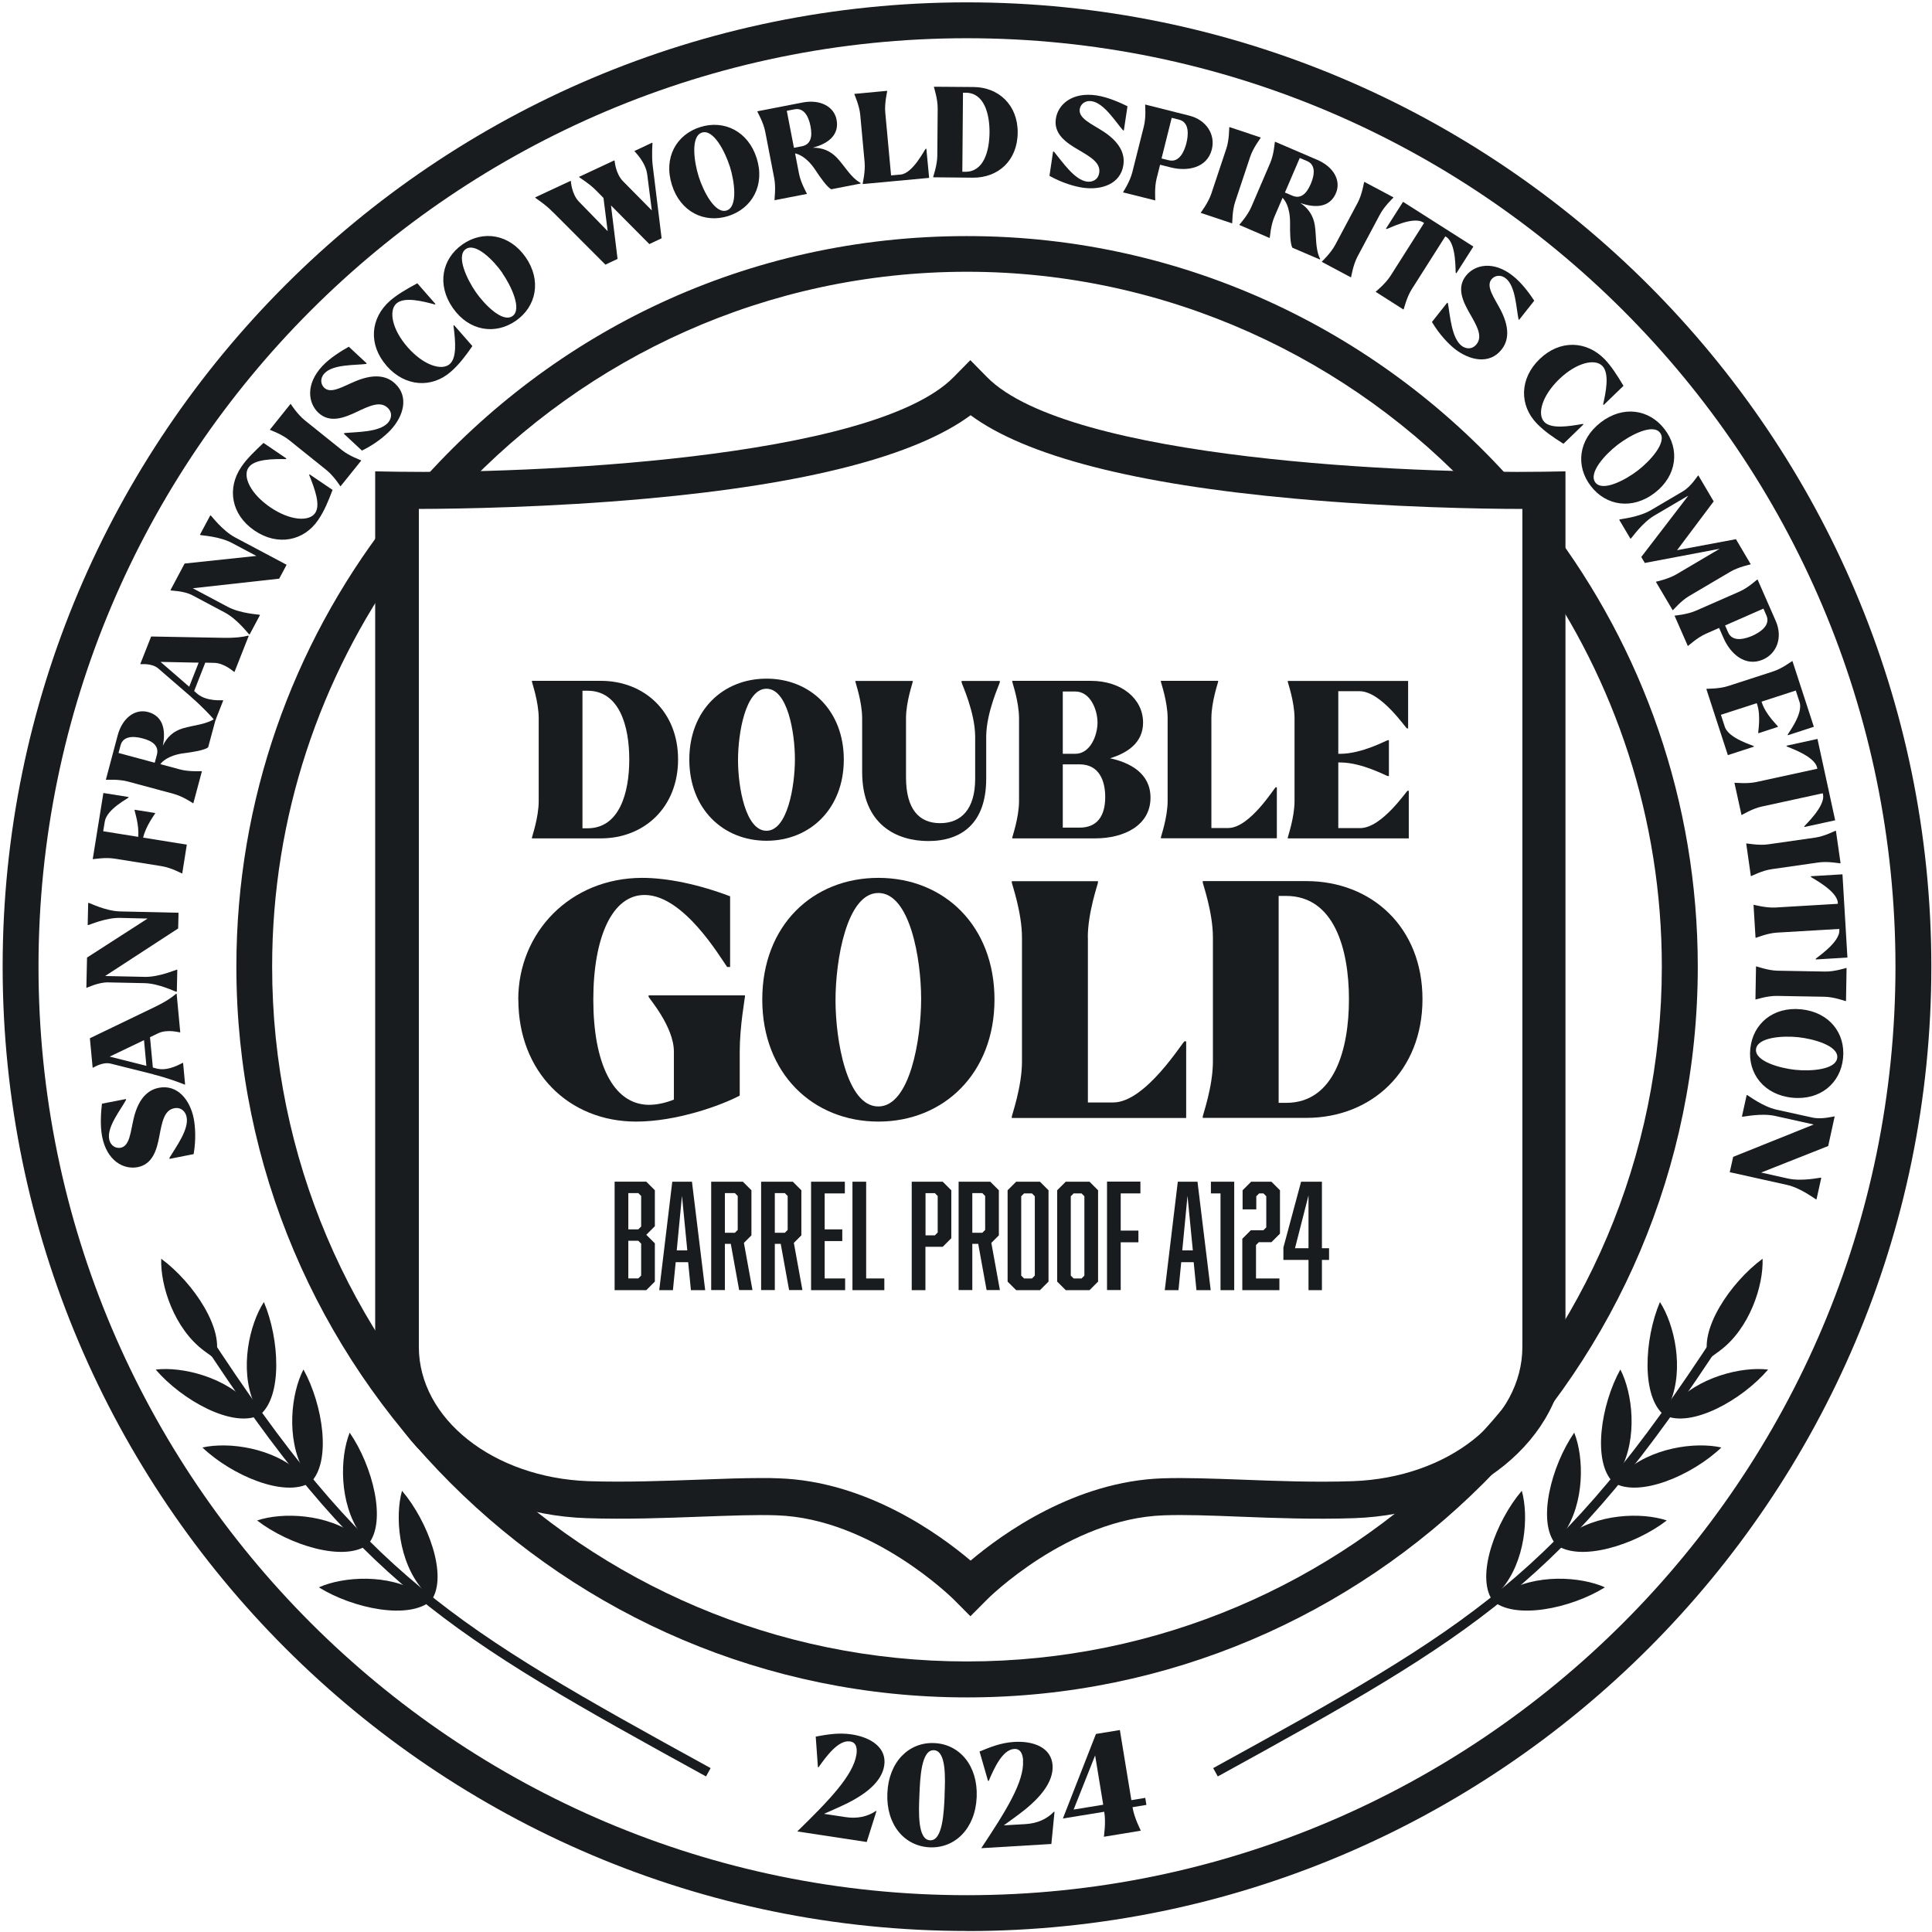 <svg width="269" height="269" viewBox="0 0 269 269" fill="none" xmlns="http://www.w3.org/2000/svg">
<path d="M91.179 165.723V170.73L89.987 171.922L91.179 173.114V178.439L89.987 179.631H85.576V164.531H89.987L91.179 165.723ZM89.272 170.77V166.518L88.874 166.121H87.484V171.167H88.874L89.272 170.77ZM87.484 172.757V178.002H88.874L89.272 177.605V173.154L88.874 172.757H87.484Z" fill="#181C1E"/>
<path d="M94.08 175.74L93.695 179.634H91.788L93.603 164.534H96.345L98.186 179.634H96.199L95.815 175.74H94.066H94.08ZM94.954 166.494L94.225 174.097H95.695L94.954 166.494Z" fill="#181C1E"/>
<path d="M99.021 164.533H103.432L104.624 165.725V172.003L103.577 173.05L104.77 179.619H102.915L101.75 173.182H100.928V179.619H99.021V164.52V164.533ZM102.716 171.248V166.52L102.319 166.122H100.928V171.646H102.319L102.716 171.248Z" fill="#181C1E"/>
<path d="M105.974 164.533H110.385L111.577 165.725V172.003L110.531 173.05L111.723 179.619H109.868L108.703 173.182H107.881V179.619H105.974V164.52V164.533ZM109.67 171.248V166.52L109.272 166.122H107.881V171.646H109.272L109.67 171.248Z" fill="#181C1E"/>
<path d="M112.929 164.534H117.631V166.163H114.823V171.17H117.273V172.799H114.823V178.005H117.671V179.634H112.929V164.534Z" fill="#181C1E"/>
<path d="M118.691 179.634V164.534H120.599V178.005H123.129V179.634H118.705H118.691Z" fill="#181C1E"/>
<path d="M126.957 164.534H131.261L132.454 165.726V172.402L131.261 173.594H128.851V179.634H126.943V164.534H126.957ZM130.559 171.607V166.521L130.162 166.124H128.864V172.005H130.162L130.559 171.607Z" fill="#181C1E"/>
<path d="M133.472 164.533H137.882L139.075 165.725V172.003L138.028 173.05L139.22 179.619H137.366L136.2 173.182H135.379V179.619H133.472V164.52V164.533ZM137.167 171.248V166.52L136.77 166.122H135.379V171.646H136.77L137.167 171.248Z" fill="#181C1E"/>
<path d="M145.989 178.442L144.797 179.634H141.486L140.293 178.442V165.726L141.486 164.534H144.797L145.989 165.726V178.442ZM142.585 166.163L142.188 166.561V177.608L142.585 178.005H143.684L144.082 177.608V166.561L143.684 166.163H142.585Z" fill="#181C1E"/>
<path d="M152.89 178.442L151.698 179.634H148.387L147.195 178.442V165.726L148.387 164.534H151.698L152.89 165.726V178.442ZM149.486 166.163L149.089 166.561V177.608L149.486 178.005H150.586L150.983 177.608V166.561L150.586 166.163H149.486Z" fill="#181C1E"/>
<path d="M158.784 166.162H156.042V171.341H158.506V172.97H156.042V179.619H154.135V164.52H158.784V166.149V166.162Z" fill="#181C1E"/>
<path d="M164.467 175.74L164.083 179.634H162.176L163.99 164.534H166.732L168.573 179.634H166.587L166.202 175.74H164.454H164.467ZM165.341 166.494L164.613 174.097H166.083L165.341 166.494Z" fill="#181C1E"/>
<path d="M169.924 166.163H168.6V164.534H171.845V179.634H169.937V166.163H169.924Z" fill="#181C1E"/>
<path d="M172.971 172.482L174.163 171.289H175.912L176.309 170.892V166.561L175.912 166.163H175.316L174.918 166.561V168.389H173.011V165.726L174.203 164.534H177.024L178.216 165.726V171.766L177.024 172.958H175.276L174.879 173.356V178.005H178.137V179.634H172.971V172.482Z" fill="#181C1E"/>
<path d="M185.05 173.793V175.422H184.057V179.634H182.189V175.422H178.692V173.7L181.156 164.534H184.057V173.793H185.05ZM182.189 173.793V166.442L180.308 173.793H182.189Z" fill="#181C1E"/>
<path d="M74.066 94.796H83.656C89.682 94.796 94.411 99.061 94.411 105.737C94.411 112.412 89.696 116.731 83.656 116.731H74.066V116.611C74.066 116.492 75.006 113.843 75.006 111.525V100.015C75.006 97.697 74.066 95.047 74.066 94.928V94.809V94.796ZM81.099 96.173V115.326H81.801C86.252 115.326 87.616 110.386 87.616 105.737C87.616 101.088 86.239 96.173 81.801 96.173H81.099Z" fill="#181C1E"/>
<path d="M95.976 105.763C95.976 98.915 100.638 94.491 106.731 94.491C112.824 94.491 117.486 98.942 117.486 105.763C117.486 112.585 112.797 117.062 106.731 117.062C100.665 117.062 95.976 112.611 95.976 105.763ZM110.678 105.697C110.678 101.975 109.645 95.895 106.718 95.895C103.79 95.895 102.757 102.107 102.757 105.829C102.757 109.551 103.79 115.671 106.718 115.671C109.645 115.671 110.678 109.459 110.678 105.71V105.697Z" fill="#181C1E"/>
<path d="M120.041 107.472V100.015C120.041 97.697 119.101 95.048 119.101 94.929V94.81H127.088V94.929C127.088 95.048 126.147 97.697 126.147 100.015V108.214C126.147 112.691 127.975 114.612 130.902 114.612C133.83 114.612 135.777 112.665 135.777 108.426V102.611C135.777 99.141 133.883 95.18 133.883 94.995V94.81H139.207V94.995C139.207 95.18 137.313 99.141 137.313 102.611V108.426C137.313 114.638 133.869 117.102 129.247 117.102C124.915 117.102 120.041 114.877 120.041 107.472Z" fill="#181C1E"/>
<path d="M140.943 94.796H151.87C156.202 94.796 159.155 97.326 159.155 100.611C159.155 103.472 156.877 104.876 154.559 105.578C157.367 106.187 160.189 107.684 160.189 111.061C160.189 114.929 156.506 116.731 152.48 116.731H140.943V116.611C140.943 116.492 141.883 113.843 141.883 111.525V100.015C141.883 97.697 140.943 95.047 140.943 94.928V94.809V94.796ZM152.811 100.611C152.811 98.849 151.831 96.279 149.711 96.279H147.976V104.955H149.711C151.844 104.955 152.811 102.333 152.811 100.597V100.611ZM153.884 110.969C153.884 108.743 153.063 106.425 150.321 106.425H147.976V115.234H150.321C152.758 115.234 153.884 113.618 153.884 110.969Z" fill="#181C1E"/>
<path d="M168.667 100.001V115.287H171.011C174.031 115.287 177.475 109.618 177.621 109.618H177.78V116.717H161.633V116.598C161.633 116.479 162.574 113.83 162.574 111.512V100.001C162.574 97.683 161.633 95.034 161.633 94.915V94.796H169.607V94.915C169.607 95.034 168.667 97.683 168.667 100.001Z" fill="#181C1E"/>
<path d="M186.336 106.161V115.3H189.383C192.403 115.3 195.846 110.095 195.992 110.095H196.151V116.731H179.303V116.612C179.303 116.493 180.243 113.843 180.243 111.525V100.015C180.243 97.697 179.303 95.048 179.303 94.929V94.81H196.058V101.419H195.899C195.74 101.419 192.31 96.24 189.29 96.24H186.336V104.956H186.614C189.634 104.956 193.078 103.062 193.224 103.062H193.383V108.055H193.224C193.065 108.055 189.634 106.161 186.614 106.161H186.336Z" fill="#181C1E"/>
<path d="M72.158 139.169C72.158 129.83 79.39 122.228 89.43 122.228C92.914 122.228 97.311 123.141 101.656 124.797V134.639H101.245C100.199 133.168 95.206 124.704 89.841 124.612C85.258 124.519 82.609 130.479 82.609 139.182C82.609 147.884 85.271 153.752 90.305 153.831C91.497 153.831 92.689 153.553 93.828 153.103V146.414C93.828 142.93 90.305 138.943 90.305 138.771V138.586H103.722V138.771C103.722 138.957 102.994 142.944 102.994 146.414V152.547C100.384 153.924 94.199 156.163 88.569 156.163C79.178 156.163 72.171 149.248 72.171 139.169H72.158Z" fill="#181C1E"/>
<path d="M106.133 139.169C106.133 128.864 113.14 122.228 122.306 122.228C131.472 122.228 138.466 128.917 138.466 139.169C138.466 149.421 131.419 156.163 122.306 156.163C113.193 156.163 106.133 149.474 106.133 139.169ZM128.253 139.076C128.253 133.486 126.69 124.334 122.293 124.334C117.895 124.334 116.332 133.672 116.332 139.261C116.332 144.851 117.895 154.057 122.293 154.057C126.69 154.057 128.253 144.718 128.253 139.076Z" fill="#181C1E"/>
<path d="M151.472 130.506V153.501H154.996C159.526 153.501 164.705 144.984 164.93 144.984H165.155V155.66H140.876V155.474C140.876 155.289 142.293 151.302 142.293 147.831V130.52C142.293 127.036 140.876 123.049 140.876 122.877V122.691H152.876V122.877C152.876 123.062 151.459 127.049 151.459 130.52L151.472 130.506Z" fill="#181C1E"/>
<path d="M167.461 122.679H181.885C190.959 122.679 198.058 129.09 198.058 139.116C198.058 149.143 190.959 155.647 181.885 155.647H167.461V155.461C167.461 155.276 168.878 151.289 168.878 147.819V130.507C168.878 127.023 167.461 123.036 167.461 122.864V122.679ZM178.031 124.745V153.554H179.077C185.766 153.554 187.819 146.137 187.819 139.13C187.819 132.123 185.753 124.745 179.077 124.745H178.031Z" fill="#181C1E"/>
<path d="M119.247 244.27C119.326 243.7 119.379 242.614 118.359 242.468C116.743 242.217 115.048 244.535 113.975 246.058H113.882L113.577 241.793C114.981 241.541 116.703 241.197 118.584 241.488C121.22 241.886 123.498 243.316 123.114 245.82C122.77 248.124 120.439 249.82 118.121 250.999C117.167 251.475 115.551 252.191 114.73 252.548L117.697 252.999C119.326 253.25 120.757 252.959 121.975 252.138L122.028 252.191L120.677 256.469L111.008 254.999C115.445 250.667 118.809 247.197 119.247 244.27Z" fill="#181C1E"/>
<path d="M123.551 249.675C123.736 245.291 126.571 242.536 130.081 242.695C133.578 242.841 136.174 245.821 135.988 250.205C135.803 254.616 132.955 257.358 129.458 257.212C125.948 257.053 123.365 254.086 123.551 249.675ZM131.511 249.98C131.617 247.596 131.776 243.768 130.028 243.688C128.28 243.609 128.107 247.53 128.015 249.914C127.909 252.311 127.75 256.152 129.498 256.232C131.247 256.311 131.419 252.391 131.525 249.993L131.511 249.98Z" fill="#181C1E"/>
<path d="M142.452 245.09C142.412 244.507 142.24 243.448 141.207 243.514C139.578 243.607 138.399 246.229 137.671 247.951H137.565L136.386 243.872C137.71 243.329 139.313 242.64 141.22 242.534C143.883 242.375 146.399 243.302 146.558 245.819C146.691 248.137 144.77 250.282 142.757 251.925C141.922 252.587 140.492 253.634 139.763 254.15L142.757 253.978C144.399 253.885 145.737 253.302 146.757 252.243L146.823 252.283L146.386 256.746L136.624 257.329C140.055 252.163 142.624 248.071 142.439 245.117L142.452 245.09Z" fill="#181C1E"/>
<path d="M152.612 241.423L155.923 240.88L157.526 250.642L159.46 250.324L159.619 251.304L157.685 251.622C157.923 253.132 158.824 254.814 158.837 254.894L153.698 255.741C153.698 255.662 154.003 253.781 153.751 252.284V252.258L147.989 253.198L152.599 241.41L152.612 241.423ZM153.605 251.278L152.479 244.416L149.486 251.953L153.605 251.278Z" fill="#181C1E"/>
<path d="M60.025 67.098C61.721 67.098 63.059 67.667 64.052 68.528C81.722 49.666 106.809 37.838 134.638 37.838C162.466 37.838 188.083 49.905 205.779 69.111C206.76 68.343 208.031 67.853 209.621 67.853C210.349 67.853 210.985 67.985 211.581 68.157C192.918 46.567 165.354 32.871 134.638 32.871C103.921 32.871 77.099 46.196 58.449 67.283C58.939 67.164 59.456 67.098 60.025 67.098Z" fill="#181C1E"/>
<path d="M215.7 73.205C215.991 75.324 215.342 77.589 213.779 79.046C224.852 94.782 231.382 113.922 231.382 134.585C231.382 187.925 187.977 231.33 134.637 231.33C81.297 231.33 37.891 187.925 37.891 134.585C37.891 113.644 44.607 94.252 55.958 78.397C54.395 77.02 53.72 74.861 53.919 72.781C40.752 89.934 32.911 111.366 32.911 134.598C32.911 190.693 78.542 236.337 134.65 236.337C190.758 236.337 236.389 190.706 236.389 134.598C236.389 111.551 228.68 90.279 215.713 73.205H215.7Z" fill="#181C1E"/>
<path d="M134.638 268.855C60.595 268.855 0.368 208.627 0.368 134.585C0.368 60.542 60.595 0.328 134.638 0.328C208.68 0.328 268.908 60.556 268.908 134.598C268.908 208.641 208.68 268.868 134.638 268.868V268.855ZM134.638 5.322C63.363 5.322 5.361 63.324 5.361 134.598C5.361 205.872 63.363 263.875 134.638 263.875C205.912 263.875 263.914 205.872 263.914 134.598C263.914 63.324 205.912 5.322 134.638 5.322Z" fill="#181C1E"/>
<path d="M135.128 225.051L132.81 222.72C132.691 222.6 121.432 211.421 108.147 210.984C105.26 210.878 101.564 211.037 97.644 211.17C92.716 211.355 87.113 211.567 81.669 211.382C65.165 210.812 52.238 200.321 52.238 187.513V65.628L55.324 65.681C72.994 65.959 121.393 64.078 132.784 52.501L135.102 50.144L137.42 52.501C148.838 64.104 197.21 65.959 214.88 65.681L217.966 65.628V187.513C217.966 200.321 205.038 210.812 188.534 211.382C183.077 211.567 177.488 211.368 172.56 211.17C168.64 211.011 164.944 210.878 162.057 210.984C148.771 211.421 137.513 222.6 137.42 222.72L135.102 225.051H135.128ZM106.094 205.792C106.902 205.792 107.644 205.792 108.399 205.832C120.585 206.229 130.744 213.567 135.142 217.289C139.539 213.567 149.712 206.229 161.884 205.832C165.01 205.726 168.838 205.871 172.891 206.017C177.7 206.203 183.157 206.414 188.349 206.229C201.594 205.765 211.966 197.566 211.966 187.526V70.86C206.35 70.86 193.766 70.648 180.309 69.429C157.99 67.416 142.837 63.495 135.142 57.813C127.446 63.495 112.293 67.416 89.974 69.429C76.517 70.648 63.934 70.846 58.318 70.86V187.526C58.318 197.553 68.702 205.752 81.934 206.229C87.127 206.401 92.584 206.189 97.392 206.017C100.505 205.898 103.472 205.792 106.094 205.792Z" fill="#181C1E"/>
<path d="M26.963 160.691L23.612 161.354L23.586 161.221C24.513 159.671 26.328 157.261 25.983 155.526C25.851 154.824 25.255 154.108 24.248 154.307C22.857 154.585 22.566 156.214 22.195 158.148C21.837 160.056 21.281 162.095 19.175 162.506C17.175 162.89 14.87 161.592 14.221 158.254C13.916 156.678 14.062 154.797 14.195 153.671L17.532 153.022L17.559 153.128C16.817 154.506 14.87 156.89 15.201 158.599C15.387 159.579 16.168 159.923 16.804 159.804C18.062 159.552 18.168 157.632 18.605 155.751C19.387 152.426 21.043 151.671 22.102 151.459C24.751 150.943 26.473 153.194 26.977 155.751C27.175 156.797 27.321 158.599 26.963 160.678V160.691Z" fill="#181C1E"/>
<path d="M21.349 149.579L15.429 148.096C14.263 147.804 13.018 148.652 12.965 148.652H12.899L12.515 144.559L21.641 140.162C22.952 139.526 23.866 138.943 24.528 138.36H24.595L25.098 143.738H25.032C24.939 143.751 23.297 143.248 21.985 143.884L20.886 144.414L21.283 148.639L21.84 148.785C23.509 149.195 25.323 148.003 25.403 148.003H25.495L25.773 151.01H25.707C24.952 150.705 23.283 150.083 21.349 149.593V149.579ZM20.051 144.824L15.27 147.116L20.383 148.4L20.051 144.824Z" fill="#181C1E"/>
<path d="M14.66 135.894L20.157 136.013C22.157 136.053 24.475 135.02 24.581 135.02H24.687L24.62 138.08H24.515C24.409 138.08 22.143 136.941 20.143 136.888L15.031 136.782C13.706 136.755 12.156 137.523 12.09 137.523H12.024L12.117 133.325L20.554 127.894L16.713 127.801C14.713 127.762 12.421 128.795 12.315 128.795H12.209L12.276 125.722H12.382C12.488 125.722 14.739 126.861 16.739 126.901L24.859 127.086L24.806 129.272L14.66 135.881V135.894Z" fill="#181C1E"/>
<path d="M12.911 119.618L14.394 110.412L17.891 110.968V111.048C17.864 111.141 14.871 112.664 14.593 114.373L14.368 115.737L19.242 116.518C19.401 114.863 18.725 112.916 18.739 112.836V112.743L21.587 113.194V113.286C21.56 113.366 20.302 114.995 19.931 116.624L26.011 117.604L25.375 121.605H25.308C25.242 121.578 23.825 120.81 22.5 120.598L15.957 119.552C14.646 119.34 13.056 119.631 12.977 119.618H12.911Z" fill="#181C1E"/>
<path d="M25.586 104.873C23.321 105.191 22.527 106.118 22.328 106.397L25.083 107.138C26.368 107.483 27.984 107.35 28.05 107.377H28.116L26.924 111.827H26.858C26.792 111.787 25.454 110.874 24.169 110.529L17.771 108.807C16.487 108.463 14.871 108.595 14.805 108.569H14.738L16.394 102.357C17.043 99.959 18.805 98.648 20.619 99.138C22.593 99.668 23.149 101.469 22.672 103.84C23.229 102.648 24.143 101.8 25.441 101.416C27.057 100.926 28.673 100.913 29.984 100.012L30.063 100.039L28.977 104.065C28.434 104.463 26.845 104.714 25.547 104.887L25.586 104.873ZM16.487 104.834L21.547 106.198L21.838 105.112C22.156 103.933 21.374 103.204 19.851 102.807C18.381 102.41 17.109 102.582 16.791 103.761L16.5 104.847L16.487 104.834Z" fill="#181C1E"/>
<path d="M26.674 97.086L22.051 93.086C21.137 92.291 19.653 92.503 19.6 92.477L19.534 92.45L21.044 88.622L31.177 88.808C32.634 88.834 33.72 88.715 34.568 88.503L34.634 88.529L32.647 93.563L32.581 93.536C32.502 93.51 31.256 92.318 29.799 92.291L28.581 92.265L27.031 96.212L27.468 96.596C28.78 97.709 30.925 97.47 31.005 97.497L31.084 97.523L29.972 100.344L29.905 100.318C29.376 99.695 28.157 98.384 26.66 97.086H26.674ZM27.654 92.265L22.355 92.159L26.342 95.616L27.654 92.278V92.265Z" fill="#181C1E"/>
<path d="M26.846 81.907L31.707 84.49C33.468 85.431 36.011 85.55 36.104 85.59L36.197 85.643L34.753 88.345L34.66 88.292C34.568 88.239 33.058 86.212 31.283 85.272L26.766 82.874C25.587 82.252 23.865 82.252 23.799 82.212L23.733 82.172L25.706 78.463L35.694 77.404L32.303 75.603C30.541 74.662 28.024 74.556 27.932 74.503L27.839 74.45L29.283 71.748L29.375 71.801C29.468 71.854 30.965 73.881 32.727 74.821L39.906 78.636L38.873 80.57L26.832 81.907H26.846Z" fill="#181C1E"/>
<path d="M35.429 73.868C32.184 71.656 31.562 67.987 33.615 64.98C34.343 63.907 35.443 62.835 36.688 61.669L39.867 63.828L39.814 63.921C38.039 63.907 35.416 63.894 34.595 65.113C33.76 66.345 34.886 68.769 37.641 70.636C40.383 72.504 43.045 72.663 43.88 71.431C44.635 70.332 43.88 68.186 43.045 66.119L43.099 66.04L46.304 68.212C45.695 69.815 45.165 71.126 44.291 72.411C42.317 75.312 38.675 76.08 35.429 73.868Z" fill="#181C1E"/>
<path d="M50.291 64.133L47.417 67.709L47.364 67.669C47.364 67.669 46.464 66.252 45.417 65.417L40.251 61.272C39.218 60.437 37.682 59.907 37.629 59.867L37.576 59.828L40.45 56.238L40.503 56.278C40.503 56.278 41.404 57.695 42.45 58.53L47.616 62.676C48.649 63.51 50.185 64.04 50.238 64.08L50.291 64.119V64.133Z" fill="#181C1E"/>
<path d="M50.383 62.726L47.879 60.395L47.972 60.289C49.773 60.13 52.793 60.183 53.999 58.885C54.489 58.355 54.714 57.468 53.959 56.766C52.926 55.799 51.429 56.514 49.641 57.362C47.879 58.196 45.919 58.938 44.343 57.481C42.859 56.09 42.554 53.468 44.872 50.977C45.972 49.799 47.575 48.832 48.568 48.275L51.058 50.593L50.992 50.673C49.442 50.872 46.369 50.699 45.177 51.984C44.502 52.713 44.674 53.547 45.151 53.998C46.091 54.872 47.707 53.825 49.482 53.084C52.634 51.759 54.211 52.66 55.005 53.401C56.979 55.243 56.171 57.958 54.396 59.865C53.667 60.647 52.29 61.812 50.396 62.739L50.383 62.726Z" fill="#181C1E"/>
<path d="M53.839 50.94C51.243 47.986 51.561 44.29 54.303 41.88C55.283 41.019 56.608 40.25 58.104 39.442L60.634 42.33L60.555 42.396C58.846 41.933 56.303 41.283 55.203 42.25C54.091 43.231 54.568 45.867 56.767 48.357C58.952 50.847 61.495 51.668 62.621 50.688C63.614 49.814 63.429 47.549 63.138 45.337L63.217 45.27L65.773 48.184C64.793 49.589 63.946 50.728 62.78 51.748C60.144 54.066 56.435 53.893 53.839 50.953V50.94Z" fill="#181C1E"/>
<path d="M63.045 42.874C60.793 39.642 61.535 36.026 64.396 34.026C67.257 32.026 70.926 32.582 73.178 35.801C75.429 39.033 74.688 42.675 71.827 44.662C68.952 46.662 65.296 46.106 63.045 42.874ZM69.946 37.999C68.727 36.251 66.224 33.721 64.846 34.688C63.469 35.655 65.032 38.913 66.25 40.675C67.482 42.437 69.972 44.967 71.35 44.013C72.727 43.059 71.164 39.788 69.933 38.013L69.946 37.999Z" fill="#181C1E"/>
<path d="M76.939 29.495C76.012 28.515 74.569 27.587 74.542 27.548L74.516 27.481L79.456 25.177L79.483 25.243C79.483 25.243 79.589 27.044 80.622 28.091L84.609 32.184L84.026 27.561L83.099 26.62C82.171 25.64 80.715 24.74 80.675 24.7L80.635 24.62L85.536 22.329L85.576 22.408C85.576 22.408 85.708 24.183 86.741 25.23L90.755 29.296L90.119 24.316C89.907 22.581 88.41 21.163 88.37 21.084L88.344 21.018L90.808 19.865L90.847 19.945C90.847 19.945 90.715 21.693 90.874 23.004L92.119 33.177L90.41 33.985L85.072 28.607L85.986 36.051L84.291 36.846L76.966 29.508L76.939 29.495Z" fill="#181C1E"/>
<path d="M93.55 25.732C92.358 21.971 94.159 18.739 97.497 17.692C100.821 16.646 104.159 18.275 105.351 22.01C106.544 25.772 104.729 29.017 101.404 30.077C98.066 31.136 94.728 29.494 93.55 25.745V25.732ZM101.603 23.149C100.954 21.11 99.338 17.944 97.735 18.46C96.132 18.964 96.636 22.553 97.285 24.593C97.934 26.646 99.55 29.812 101.166 29.308C102.769 28.805 102.265 25.216 101.616 23.163L101.603 23.149Z" fill="#181C1E"/>
<path d="M113.498 23.626C112.226 21.732 111.034 21.428 110.703 21.361L111.246 24.169C111.497 25.481 112.319 26.872 112.332 26.938V27.004L107.842 27.878V27.812C107.815 27.746 108.054 26.143 107.802 24.832L106.544 18.328C106.292 17.017 105.471 15.626 105.458 15.56V15.494L111.736 14.275C114.173 13.798 116.12 14.818 116.478 16.659C116.862 18.672 115.498 19.957 113.153 20.567C114.464 20.54 115.63 21.004 116.557 21.997C117.71 23.242 118.438 24.686 119.816 25.468V25.56L115.736 26.355C115.14 26.037 114.226 24.726 113.498 23.626ZM109.55 15.441L110.544 20.58L111.643 20.368C112.849 20.13 113.153 19.11 112.849 17.56C112.557 16.063 111.855 14.99 110.65 15.216L109.55 15.427V15.441Z" fill="#181C1E"/>
<path d="M123.259 15.666L124.067 24.422L125.405 24.303C127.127 24.144 128.796 20.713 128.889 20.713H128.981L129.366 24.766L120.12 25.627V25.561C120.107 25.495 120.504 23.919 120.385 22.594L119.776 15.998C119.657 14.673 118.968 13.203 118.968 13.137V13.07L123.524 12.646V12.713C123.524 12.779 123.14 14.355 123.259 15.68V15.666Z" fill="#181C1E"/>
<path d="M130.041 12.076L135.564 12.116C139.035 12.142 141.724 14.619 141.697 18.46C141.671 22.408 138.929 24.765 135.458 24.739L129.935 24.686V24.62C129.935 24.553 130.491 23.03 130.505 21.692L130.558 15.07C130.558 13.732 130.041 12.209 130.041 12.142V12.076ZM134.081 12.897L133.988 23.918H134.386C136.942 23.944 137.75 21.11 137.776 18.434C137.79 15.864 137.035 12.924 134.478 12.911H134.081V12.897Z" fill="#181C1E"/>
<path d="M146.122 24.476L146.625 21.098L146.758 21.125C147.91 22.515 149.579 25.032 151.328 25.284C152.043 25.39 152.904 25.072 153.05 24.052C153.261 22.648 151.818 21.84 150.109 20.833C148.427 19.853 146.692 18.661 147.01 16.528C147.314 14.515 149.301 12.78 152.665 13.283C154.255 13.522 155.964 14.29 156.983 14.793L156.48 18.158H156.374C155.328 16.979 153.738 14.356 152.003 14.091C151.01 13.945 150.427 14.568 150.334 15.204C150.149 16.462 151.924 17.217 153.54 18.25C156.414 20.091 156.573 21.906 156.414 22.979C156.017 25.641 153.328 26.515 150.745 26.131C149.685 25.972 147.95 25.509 146.109 24.476H146.122Z" fill="#181C1E"/>
<path d="M159.447 14.553L165.593 16.102C168.004 16.712 169.235 18.752 168.732 20.791C168.07 23.427 165.288 23.878 163.05 23.321L161.526 22.937L161.036 24.871C160.719 26.169 160.864 27.772 160.851 27.838V27.904L156.387 26.792V26.725C156.427 26.659 157.314 25.308 157.646 24.023L159.261 17.613C159.593 16.314 159.434 14.712 159.447 14.646V14.579V14.553ZM165.195 19.891C165.421 18.977 165.699 17.043 164.162 16.659L163.142 16.407L161.725 22.063L162.745 22.315C164.268 22.699 164.944 20.911 165.195 19.904V19.891Z" fill="#181C1E"/>
<path d="M171.54 31.096L167.183 29.639L167.209 29.573C167.209 29.573 168.229 28.235 168.653 26.977L170.746 20.698C171.17 19.44 171.13 17.824 171.156 17.758L171.183 17.691L175.541 19.148L175.514 19.215C175.488 19.281 174.494 20.552 174.07 21.824L171.977 28.102C171.554 29.361 171.593 30.977 171.567 31.043L171.54 31.109V31.096Z" fill="#181C1E"/>
<path d="M179.62 30.991C179.62 28.713 178.826 27.786 178.574 27.547L177.448 30.17C176.918 31.389 176.826 33.005 176.799 33.071L176.773 33.137L172.561 31.322L172.587 31.256C172.587 31.256 173.713 30.011 174.243 28.779L176.852 22.699C177.382 21.481 177.475 19.865 177.501 19.799L177.528 19.732L183.422 22.262C185.713 23.242 186.747 25.176 186.005 26.898C185.197 28.779 183.342 29.07 181.051 28.263C182.15 28.978 182.852 30.011 183.064 31.349C183.316 33.018 183.104 34.62 183.806 36.051L183.766 36.13L179.938 34.488C179.62 33.892 179.607 32.289 179.62 30.978V30.991ZM180.971 21.997L178.905 26.805L179.938 27.243C181.064 27.72 181.885 27.057 182.508 25.6C183.104 24.196 183.13 22.911 182.005 22.434L180.971 21.997Z" fill="#181C1E"/>
<path d="M188.098 38.621L184.045 36.462L184.071 36.396C184.071 36.396 185.303 35.243 185.926 34.064L189.038 28.223C189.661 27.044 189.899 25.442 189.926 25.389L189.966 25.322L194.019 27.481L193.979 27.547C193.979 27.547 192.747 28.7 192.125 29.879L189.012 35.72C188.389 36.899 188.151 38.488 188.125 38.554L188.085 38.621H188.098Z" fill="#181C1E"/>
<path d="M195.355 28.102L205.144 34.328L202.773 38.05L202.693 37.997C202.614 37.944 202.839 33.917 201.369 32.99L201.236 32.911L196.561 40.275C195.845 41.401 195.488 42.977 195.448 43.03L195.408 43.096L191.541 40.633L191.58 40.58C191.58 40.58 192.892 39.52 193.607 38.408L198.283 31.043L198.15 30.964C196.706 30.036 193.13 31.944 193.05 31.891L192.971 31.838L195.342 28.116L195.355 28.102Z" fill="#181C1E"/>
<path d="M199.381 44.821L201.5 42.145L201.606 42.238C201.911 44.026 202.11 47.032 203.487 48.132C204.057 48.582 204.957 48.728 205.593 47.92C206.467 46.807 205.633 45.377 204.653 43.668C203.686 41.986 202.772 40.079 204.11 38.396C205.368 36.807 207.964 36.29 210.626 38.396C211.898 39.39 212.997 40.913 213.62 41.867L211.514 44.529L211.434 44.463C211.103 42.926 211.037 39.853 209.659 38.767C208.878 38.145 208.057 38.396 207.659 38.9C206.865 39.906 208.044 41.443 208.931 43.138C210.507 46.172 209.739 47.827 209.063 48.675C207.394 50.794 204.613 50.198 202.56 48.582C201.725 47.92 200.454 46.648 199.368 44.821H199.381Z" fill="#181C1E"/>
<path d="M214.362 50C217.183 47.271 220.892 47.417 223.435 50.026C224.336 50.967 225.17 52.252 226.045 53.722L223.289 56.384L223.21 56.305C223.594 54.583 224.124 52.013 223.104 50.953C222.071 49.88 219.475 50.49 217.077 52.808C214.693 55.112 213.991 57.682 215.024 58.755C215.951 59.709 218.203 59.417 220.402 59.02L220.468 59.099L217.687 61.788C216.243 60.874 215.064 60.08 213.978 58.967C211.541 56.45 211.541 52.728 214.362 50Z" fill="#181C1E"/>
<path d="M222.865 58.819C225.991 56.408 229.634 56.977 231.766 59.759C233.899 62.514 233.515 66.223 230.415 68.607C227.302 71.018 223.62 70.448 221.501 67.68C219.355 64.912 219.753 61.229 222.865 58.819ZM228.057 65.494C229.753 64.183 232.15 61.574 231.13 60.249C230.097 58.911 226.905 60.633 225.223 61.931C223.514 63.243 221.104 65.852 222.137 67.19C223.17 68.514 226.362 66.806 228.057 65.494Z" fill="#181C1E"/>
<path d="M235.079 69.018C234.96 69.07 234.854 69.124 234.748 69.19L230.337 71.786C228.615 72.806 227.198 74.899 227.105 74.952L227.012 75.005L225.449 72.369L225.542 72.316C225.635 72.263 228.165 72.038 229.886 71.018L234.297 68.421C235.45 67.746 236.35 66.276 236.403 66.236L236.47 66.196L238.602 69.812L233.503 76.607L241.702 75.071L243.755 78.554L243.702 78.594C243.702 78.594 242.046 78.939 240.907 79.614L235.198 82.978C234.046 83.654 233.012 84.899 232.959 84.925L232.893 84.965L230.562 81.018L230.628 80.978C230.628 80.978 232.271 80.634 233.423 79.958L239.437 76.409L229.012 78.382L228.522 77.548L235.079 69.004V69.018Z" fill="#181C1E"/>
<path d="M244.708 80.675L247.251 86.476C248.244 88.755 247.397 90.98 245.476 91.828C242.986 92.914 240.92 90.993 239.992 88.874L239.357 87.43L237.529 88.238C236.31 88.768 235.131 89.88 235.065 89.907L234.999 89.933L233.158 85.735L233.224 85.708C233.224 85.708 234.906 85.562 236.125 85.033L242.191 82.37C243.41 81.84 244.589 80.728 244.655 80.701L244.721 80.675H244.708ZM244.019 88.503C244.88 88.119 246.575 87.152 245.953 85.708L245.529 84.741L240.191 87.086L240.615 88.053C241.251 89.496 243.065 88.927 244.032 88.503H244.019Z" fill="#181C1E"/>
<path d="M244.602 97.907L239.609 99.523L240.152 101.192C240.681 102.834 244.152 103.801 244.178 103.881L244.205 103.96L240.576 105.139L237.582 95.933L237.648 95.907C237.715 95.88 239.33 95.933 240.602 95.523L246.894 93.483C248.165 93.072 249.437 92.079 249.503 92.066L249.569 92.039L252.55 101.192L248.933 102.371L248.907 102.291C248.88 102.212 251.106 99.404 250.563 97.761L250.033 96.145L245.264 97.695L245.317 97.841C245.847 99.496 247.503 101.033 247.529 101.126L247.556 101.205L244.827 102.092L244.801 102.013C244.774 101.933 245.198 99.708 244.655 98.066L244.602 97.92V97.907Z" fill="#181C1E"/>
<path d="M253.054 102.887L255.518 114.212L251.213 115.152V115.073C251.173 114.993 254.193 112.304 253.822 110.609L253.796 110.45L245.279 112.304C243.981 112.582 242.603 113.443 242.537 113.457H242.471L241.491 108.993H241.557C241.623 108.966 243.226 109.165 244.524 108.887L253.041 107.033L253.001 106.874C252.63 105.191 248.776 103.999 248.749 103.907V103.827L253.041 102.887H253.054Z" fill="#181C1E"/>
<path d="M243.78 121.987L243.131 117.444H243.198C243.264 117.417 244.853 117.749 246.178 117.563L252.734 116.623C254.059 116.437 255.489 115.682 255.556 115.669H255.622L256.271 120.199H256.205C256.138 120.225 254.549 119.894 253.224 120.08L246.668 121.02C245.343 121.206 243.913 121.961 243.847 121.974H243.78V121.987Z" fill="#181C1E"/>
<path d="M256.535 121.749L257.224 133.325L252.813 133.59V133.497C252.813 133.405 256.204 131.232 256.098 129.497V129.338L247.383 129.855C246.058 129.934 244.561 130.57 244.495 130.57H244.429L244.151 125.987H244.217C244.283 125.987 245.846 126.424 247.171 126.358L255.886 125.841V125.682C255.78 123.974 252.138 122.186 252.138 122.093V122L256.535 121.735V121.749Z" fill="#181C1E"/>
<path d="M244.417 139.141L244.496 134.558H244.563C244.629 134.558 246.152 135.127 247.477 135.154L254.099 135.273C255.437 135.299 256.961 134.783 257.04 134.783H257.106L257.027 139.379H256.961C256.894 139.379 255.371 138.809 254.046 138.783L247.424 138.664C246.086 138.637 244.563 139.154 244.483 139.154H244.417V139.141Z" fill="#181C1E"/>
<path d="M250.801 140.531C254.721 140.942 256.973 143.869 256.615 147.353C256.258 150.823 253.436 153.234 249.529 152.836C245.608 152.426 243.343 149.485 243.701 146.015C244.059 142.531 246.88 140.134 250.801 140.531ZM249.966 148.955C252.085 149.181 255.635 148.955 255.807 147.273C255.98 145.591 252.483 144.637 250.363 144.412C248.218 144.187 244.681 144.412 244.496 146.094C244.323 147.763 247.82 148.73 249.953 148.955H249.966Z" fill="#181C1E"/>
<path d="M252.535 156.571L247.171 155.379C245.224 154.942 242.747 155.511 242.641 155.485L242.535 155.458L243.197 152.465L243.303 152.491C243.409 152.518 245.409 154.068 247.356 154.505L252.35 155.604C253.648 155.895 255.317 155.432 255.383 155.445H255.449L254.548 159.564L245.21 163.26L248.959 164.094C250.906 164.518 253.37 163.962 253.476 163.975L253.582 164.002L252.919 166.995L252.813 166.969C252.707 166.942 250.721 165.392 248.773 164.969L240.839 163.207L241.316 161.074L252.562 156.558L252.535 156.571Z" fill="#181C1E"/>
<path fill-rule="evenodd" clip-rule="evenodd" d="M239.45 188.069C243.622 184.983 245.556 178.956 245.41 175.261C240.893 178.585 236.416 185.301 237.926 189.182L239.436 188.082L239.45 188.069Z" fill="#181C1E"/>
<path fill-rule="evenodd" clip-rule="evenodd" d="M207.78 222.786L208.985 221.368C212.403 217.421 212.879 211.116 211.886 207.566C208.257 211.831 205.462 219.395 207.78 222.799L209.369 221.805C213.767 219.064 220.085 219.501 223.463 221.011C218.694 223.978 210.787 225.607 207.753 222.799" fill="#181C1E"/>
<path fill-rule="evenodd" clip-rule="evenodd" d="M216.615 215.037C219.9 217.554 227.635 215.13 232.073 211.699C228.563 210.52 222.244 210.732 218.125 213.898L216.642 215.05C213.953 211.898 216.006 204.083 219.185 199.474C220.562 202.917 220.668 209.236 217.715 213.514L216.628 215.024" fill="#181C1E"/>
<path fill-rule="evenodd" clip-rule="evenodd" d="M224.641 206.414L225.568 204.798C228.072 200.229 227.304 193.937 225.608 190.679C222.893 195.58 221.674 203.553 224.628 206.414L225.992 205.13C229.767 201.567 236.032 200.719 239.675 201.54C235.609 205.421 228.204 208.587 224.655 206.428" fill="#181C1E"/>
<path fill-rule="evenodd" clip-rule="evenodd" d="M231.741 197.05C235.49 198.865 242.537 194.944 246.179 190.692C242.523 190.242 236.338 191.726 232.96 195.646L231.741 197.064C228.496 194.52 228.933 186.441 231.119 181.288C233.132 184.401 234.536 190.573 232.51 195.342L231.755 197.05H231.741Z" fill="#181C1E"/>
<path d="M239.676 185.658C217.516 219.832 205.131 227.037 169.236 246.76" stroke="#181C1E" stroke-width="1.325" stroke-miterlimit="10"/>
<path fill-rule="evenodd" clip-rule="evenodd" d="M28.408 188.07C24.236 184.984 22.302 178.957 22.448 175.262C26.964 178.586 31.441 185.302 29.931 189.183L28.421 188.083L28.408 188.07Z" fill="#181C1E"/>
<path fill-rule="evenodd" clip-rule="evenodd" d="M60.079 222.786L58.873 221.369C55.456 217.422 54.979 211.117 55.973 207.567C59.602 211.832 62.397 219.396 60.079 222.8L58.489 221.806C54.092 219.065 47.774 219.502 44.396 221.012C49.164 223.979 57.072 225.608 60.105 222.8" fill="#181C1E"/>
<path fill-rule="evenodd" clip-rule="evenodd" d="M51.257 215.038C47.972 217.555 40.237 215.131 35.799 211.7C39.309 210.521 45.627 210.733 49.747 213.899L51.23 215.051C53.919 211.899 51.866 204.084 48.687 199.475C47.31 202.918 47.204 209.237 50.157 213.515L51.244 215.025" fill="#181C1E"/>
<path fill-rule="evenodd" clip-rule="evenodd" d="M43.218 206.415L42.291 204.799C39.787 200.23 40.555 193.938 42.251 190.68C44.966 195.581 46.185 203.554 43.231 206.415L41.867 205.131C38.092 201.568 31.827 200.72 28.184 201.541C32.251 205.422 39.655 208.588 43.205 206.429" fill="#181C1E"/>
<path fill-rule="evenodd" clip-rule="evenodd" d="M36.118 197.051C32.369 198.866 25.323 194.945 21.68 190.693C25.336 190.243 31.522 191.727 34.899 195.647L36.118 197.065C39.363 194.521 38.926 186.442 36.74 181.289C34.727 184.402 33.323 190.574 35.35 195.343L36.105 197.051H36.118Z" fill="#181C1E"/>
<path d="M28.184 185.659C50.344 219.833 62.728 227.038 98.624 246.761" stroke="#181C1E" stroke-width="1.325" stroke-miterlimit="10"/>
</svg>

